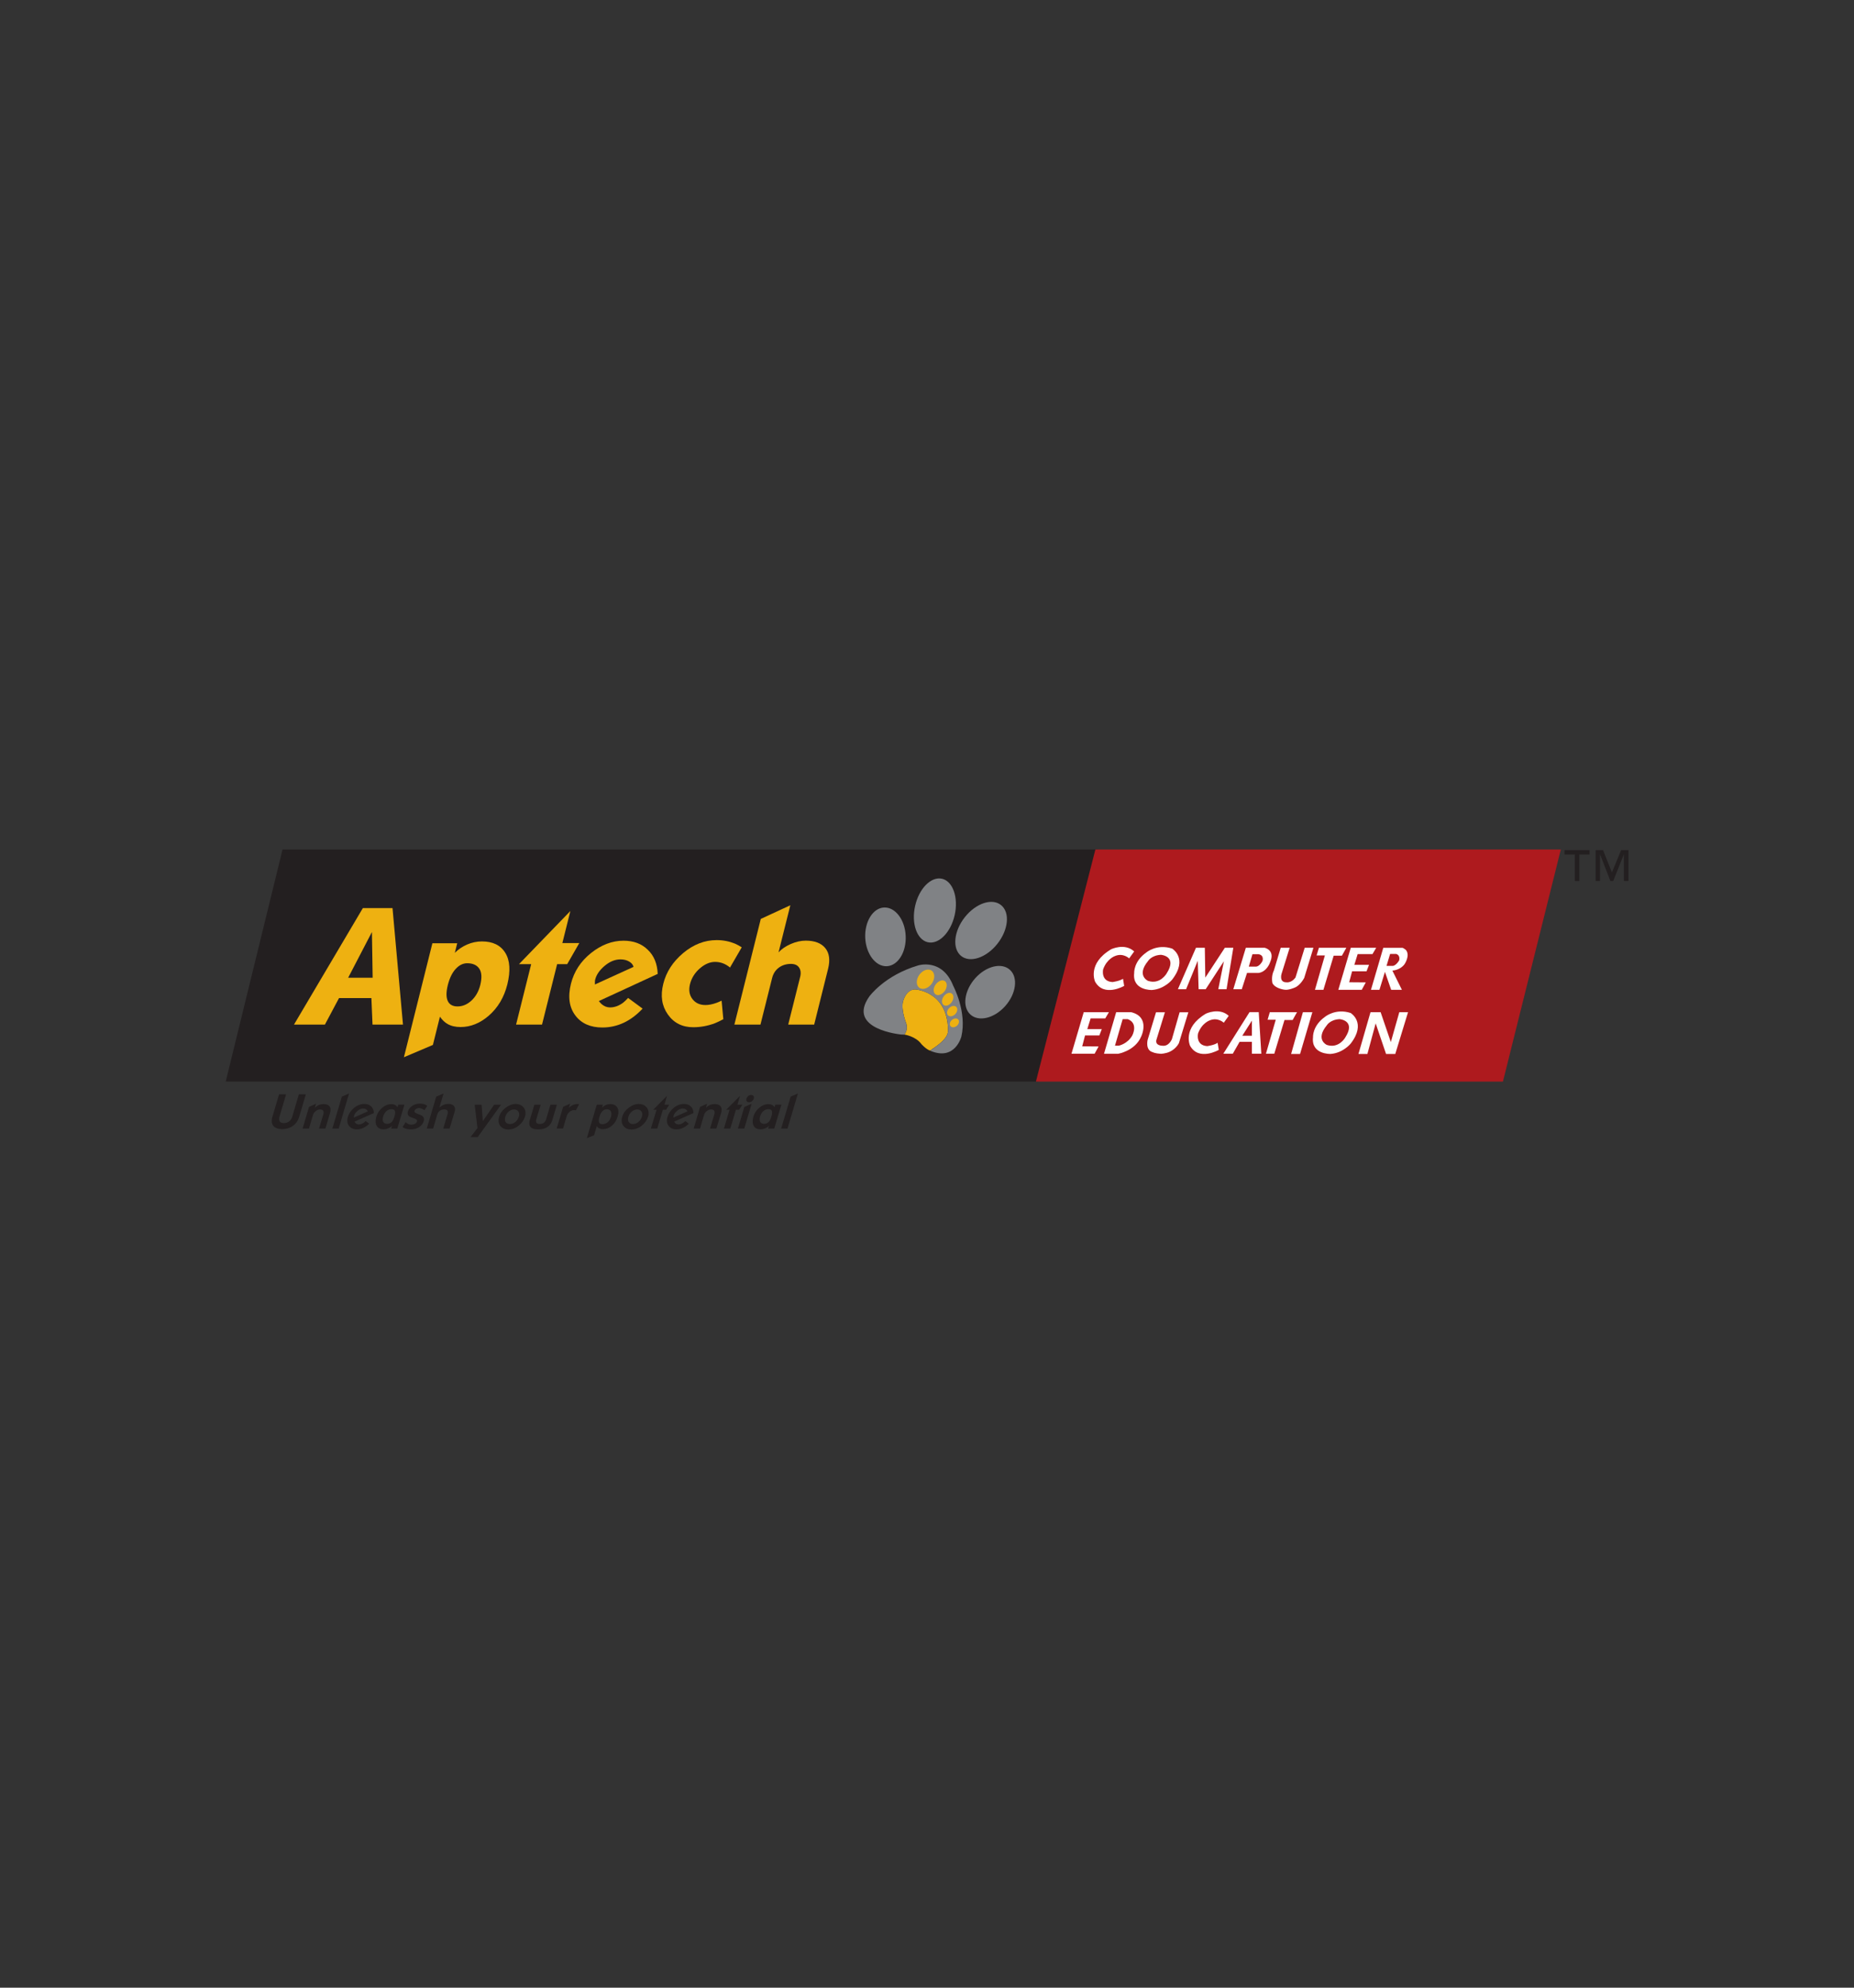 <?xml version="1.0" encoding="utf-8"?>
<!-- Generator: Adobe Illustrator 25.1.0, SVG Export Plug-In . SVG Version: 6.00 Build 0)  -->
<svg version="1.0" id="Layer_1" xmlns="http://www.w3.org/2000/svg" xmlns:xlink="http://www.w3.org/1999/xlink" x="0px" y="0px"
	 viewBox="0 0 280 300" enable-background="new 0 0 280 300" xml:space="preserve">
<rect x="0" y="0" width="280" height="300" fill="#333333" stroke="none"/>
<g>
</g>
<g>
	<polygon fill="#231F20" points="42.67,128.22 34.09,163.24 156.73,163.24 165.7,128.22 	"/>
	<polygon fill="#AE1A1E" points="165.43,128.22 156.45,163.24 226.98,163.24 235.72,128.22 	"/>
	<g>
		<path fill="#FFFEFF" d="M185.57,153.32l-0.75,1.04c0,0-0.89-0.86-2.11-0.36c0,0-1.21,0.39-1.78,2c0,0-0.39,1.78,1.39,1.89
			c0,0,1.07-0.14,1.57-0.5l0.18,1.07c0,0-3.03,1.75-4.35-0.64c0,0-1.21-2.68,2.39-4.82C182.1,153,184.14,152,185.57,153.32z"/>
		<path fill="#FEFFFD" d="M203.98,152.89c-2.28-0.75-3.86,0.57-3.86,0.57c-1.93,1.36-1.82,3.07-1.82,3.07
			c-0.32,2.64,2.64,2.54,2.64,2.54c1.89-0.13,3.03-1.54,3.03-1.54C206.44,154.36,203.98,152.89,203.98,152.89z M203.16,156.6
			c0,0-0.96,1.71-2.78,1.11c0,0-1.78-0.79,0-2.96c0,0,0.5-0.86,1.93-0.93C202.3,153.82,204.84,154,203.16,156.6z"/>
		<polygon fill="#FFFFFF" points="191.77,152.77 191.44,153.91 192.67,153.91 191.19,159.04 192.45,159.04 193.99,153.95 
			195.22,153.95 195.88,152.77 		"/>
		<polygon fill="#FFFFFF" points="163.67,152.77 161.82,159.04 165.31,159.04 165.92,157.94 163.44,157.92 163.87,156.28 
			166.03,156.28 166.4,155.32 164.21,155.32 164.71,153.71 166.92,153.71 167.47,152.77 		"/>
		<path fill="#FFFEFF" d="M170.84,152.77h-2.27l-1.84,6.28h2.11c0,0,2.6-0.42,3.51-2.62C172.36,156.43,173.77,153.5,170.84,152.77z
			 M171.01,156.27c-0.73,1.3-2.04,1.55-2.04,1.55h-0.58l1.16-4h0.77C171.97,154.45,171.01,156.27,171.01,156.27z"/>
		<path fill="#FFFFFF" d="M174.59,152.77l-1.27,4.18c0,0-0.39,1.55,0.78,1.86c0,0,0.34,0.19,1.22,0.24c0,0,0.76-0.03,1.35-0.32
			c0,0,0.89-0.37,1.37-1.28l1.43-4.67h-1.32l-1.16,4.05c0,0-0.45,1.14-1.44,1c0,0-1.11,0.02-0.91-0.87l1.29-4.18H174.59z"/>
		<polygon fill="#FFFFFF" points="196.77,152.77 194.99,159.08 196.34,159.08 198.2,152.77 		"/>
		<polygon fill="#FEFFFA" points="205.16,159.08 206.98,152.77 208.51,152.77 210.05,157.28 211.33,152.77 212.65,152.77 
			210.72,159.08 209.33,159.08 207.76,154.46 206.51,159.08 		"/>
		<path fill="#FFFFFF" d="M190.49,159.04l-0.39-6.28h-1.39l-3.96,6.28h1.43l1.03-1.8h1.86v1.8H190.49z M187.62,156.32l1.45-2.28
			v2.28H187.62z"/>
	</g>
	<g>
		<path fill="#FFFFFF" d="M171.29,143.6l-0.76,1.05c0,0-0.9-0.87-2.13-0.36c0,0-1.23,0.4-1.8,2.02c0,0-0.4,1.8,1.41,1.91
			c0,0,1.08-0.14,1.59-0.5l0.18,1.08c0,0-3.06,1.77-4.4-0.65c0,0-1.23-2.7,2.42-4.87C167.79,143.28,169.84,142.27,171.29,143.6z"/>
		<path fill="#FEFFFD" d="M177.02,143.17c-2.31-0.76-3.89,0.58-3.89,0.58c-1.95,1.37-1.84,3.1-1.84,3.1
			c-0.32,2.67,2.67,2.57,2.67,2.57c1.91-0.13,3.06-1.56,3.06-1.56C179.5,144.65,177.02,143.17,177.02,143.17z M176.19,146.92
			c0,0-0.97,1.73-2.81,1.12c0,0-1.8-0.79,0-2.99c0,0,0.51-0.87,1.95-0.94C175.32,144.11,177.88,144.29,176.19,146.92z"/>
		<polygon fill="#FFFFFF" points="177.92,149.23 180.62,143.05 181.96,143.05 182.03,147.55 184.98,143.05 186.26,143.05 
			185.24,149.3 183.99,149.3 184.84,145.08 182.09,149.3 181.02,149.3 180.89,145.01 179.13,149.3 177.92,149.3 		"/>
		<path fill="#FFFFFF" d="M191,143.05h-2.85l-1.89,6.25h1.28l0.79-2.45h1.73c1.3-0.18,1.75-1.6,1.75-1.6
			C192.64,143.39,191,143.05,191,143.05z M190.66,145.06c-0.47,0.85-0.96,0.83-0.96,0.83h-0.14h-0.96l0.55-1.87h0.91
			C190.98,144.16,190.66,145.06,190.66,145.06z"/>
		<path fill="#FFFFFF" d="M193.42,143.05h1.35l-1.23,3.95c0,0-0.4,1.28,0.76,1.26c0,0,0.72,0.13,1.35-0.72l1.39-4.49h1.32
			l-1.39,4.54c0,0-0.58,1.15-1.46,1.48c0,0-0.92,0.4-1.48,0.31c0,0-1.42-0.14-1.86-0.99c0,0-0.25-0.99,0.23-1.95L193.42,143.05z"/>
		<polygon fill="#FFFFFF" points="199.19,143.05 198.84,144.2 200.09,144.2 198.59,149.39 199.87,149.39 201.42,144.24 
			202.66,144.24 203.33,143.05 		"/>
		<polygon fill="#FFFFFF" points="204,143.05 202.12,149.39 205.66,149.39 206.27,148.27 203.76,148.25 204.2,146.6 206.38,146.6 
			206.76,145.62 204.54,145.62 205.04,144 207.28,144 207.84,143.05 		"/>
		<path fill="#FFFFFF" d="M212.32,143.37c0,0-0.38-0.31-0.54-0.32h-2.87l-1.86,6.34h1.28l0.83-2.7l0.94,2.7h1.62l-1.44-2.9
			c0,0,1.14-0.04,1.82-0.94C212.11,145.55,213.03,144.2,212.32,143.37z M211.3,144.97c-0.52,0.83-0.96,0.81-0.96,0.81h-0.94
			l0.54-1.8h0.92C211.55,144.2,211.3,144.97,211.3,144.97z"/>
	</g>
	<g>
		<path fill="#EEB111" d="M60.86,154.64h-4.6l-0.17-4h-4.89l-2.13,4H44.4l10.4-17.58h4.48L60.86,154.64z M56.28,147.57l-0.11-6.9
			l-3.59,6.9H56.28z"/>
		<path fill="#EEB111" d="M76.62,148.58c-0.49,1.95-1.43,3.53-2.83,4.74c-1.31,1.12-2.72,1.69-4.23,1.69
			c-0.77,0-1.42-0.15-1.95-0.45c-0.42-0.23-0.81-0.6-1.17-1.11l-1.06,4.26l-4.38,1.86l4.3-17.2h3.75l-0.36,1.44
			c0.52-0.52,1.14-0.94,1.85-1.25c0.72-0.31,1.46-0.47,2.25-0.47c1.63,0,2.81,0.57,3.52,1.72
			C77.02,144.95,77.12,146.54,76.62,148.58z M72.53,148.68c0.27-1.09,0.23-1.91-0.14-2.47c-0.37-0.55-0.98-0.83-1.83-0.83
			c-0.63,0-1.22,0.29-1.74,0.86c-0.53,0.57-0.92,1.38-1.19,2.44c-0.26,1.04-0.26,1.84-0.01,2.39c0.25,0.55,0.75,0.83,1.48,0.83
			c0.77,0,1.47-0.3,2.11-0.89C71.85,150.41,72.29,149.63,72.53,148.68z"/>
		<path fill="#EEB111" d="M87.48,142.35l-1.82,3.17h-1.52l-2.28,9.12h-3.92l2.28-9.12h-1.84l7.76-8.02l-1.21,4.84H87.48z"/>
		<path fill="#EEB111" d="M99.33,146.99l-8.89,4.1c0.17,0.22,0.32,0.38,0.44,0.48c0.38,0.32,0.79,0.48,1.25,0.48
			c0.67,0,1.32-0.23,1.96-0.7c0.2-0.15,0.46-0.4,0.77-0.73l2.19,1.61c-1.78,1.9-3.81,2.85-6.08,2.85c-1.8,0-3.15-0.6-4.06-1.79
			c-0.95-1.24-1.17-2.85-0.68-4.82c0.46-1.83,1.46-3.37,3.02-4.62c1.55-1.24,3.19-1.87,4.92-1.87c1.52,0,2.74,0.46,3.66,1.37
			C98.78,144.25,99.27,145.47,99.33,146.99z M95.68,145.93c-0.08-0.33-0.31-0.6-0.67-0.81c-0.36-0.21-0.8-0.32-1.3-0.32
			c-0.83,0-1.63,0.33-2.4,0.98c-0.77,0.65-1.24,1.34-1.42,2.06c-0.03,0.1-0.04,0.22-0.04,0.35c0,0.13-0.01,0.27-0.01,0.4
			L95.68,145.93z"/>
		<path fill="#EEB111" d="M112.02,142.98l-1.77,3.05c-0.12-0.1-0.23-0.18-0.33-0.25c-0.59-0.4-1.23-0.6-1.93-0.6
			c-0.78,0-1.55,0.33-2.31,0.99c-0.75,0.66-1.24,1.45-1.47,2.35c-0.22,0.89-0.11,1.64,0.35,2.25c0.46,0.61,1.12,0.92,1.98,0.92
			c0.51,0,1.06-0.11,1.67-0.33c0.2-0.07,0.45-0.18,0.77-0.33l0.26,2.8c-0.51,0.27-0.93,0.47-1.28,0.61c-1.07,0.4-2.15,0.6-3.26,0.6
			c-1.65,0-2.93-0.64-3.84-1.93c-0.91-1.29-1.14-2.82-0.69-4.62c0.45-1.8,1.45-3.34,3.01-4.65c1.56-1.3,3.24-1.95,5.05-1.95
			c0.98,0,1.9,0.18,2.76,0.53C111.29,142.55,111.63,142.73,112.02,142.98z"/>
		<path fill="#EEB111" d="M122.96,154.64h-3.92l1.8-7.18c0.15-0.59,0.09-1.06-0.16-1.43c-0.25-0.37-0.66-0.55-1.23-0.55
			c-0.7,0-1.31,0.19-1.82,0.56c-0.51,0.38-0.85,0.9-1.02,1.57l-1.76,7.03h-3.94l3.99-15.95l4.46-2.06l-1.78,7.11
			c0.45-0.5,1.07-0.92,1.84-1.26c0.78-0.34,1.54-0.51,2.27-0.51c1.35,0,2.34,0.38,2.95,1.13c0.61,0.75,0.75,1.78,0.43,3.09
			L122.96,154.64z"/>
	</g>
	<g>
		<path fill="#EEB111" d="M140.47,158.57c0.2-0.14,0.34-0.25,0.34-0.25c2.58-1.68,2.34-2.57,2.37-2.92
			c-0.12-5.85-4.98-6.07-4.98-6.07c-1.44,0-1.84,1.89-1.84,1.89c-0.28,1.34,0.52,3.28,0.52,3.28c0.23,0.93-0.13,1.37-0.28,1.65
			c0,0,1.69,0.24,2.57,1.45C139.17,157.6,139.87,158.38,140.47,158.57z"/>
		<path fill="#808285" d="M144.18,138.12c-0.6,2.64-2.42,4.47-4.07,4.09c-1.65-0.39-2.5-2.85-1.9-5.49c0.6-2.65,2.42-4.47,4.07-4.09
			C143.92,133.02,144.77,135.48,144.18,138.12z"/>
		<path fill="#808285" d="M150.62,142.46c-1.68,2.11-4.13,2.92-5.48,1.81c-1.36-1.12-1.09-3.74,0.58-5.85
			c1.68-2.11,4.13-2.92,5.48-1.8C152.56,137.73,152.3,140.35,150.62,142.46z"/>
		<path fill="#808285" d="M151.81,151.85c-1.66,1.86-4.02,2.42-5.27,1.26c-1.25-1.16-0.91-3.6,0.74-5.46
			c1.66-1.86,4.01-2.42,5.26-1.26C153.79,147.55,153.46,150,151.81,151.85z"/>
		<path fill="#808285" d="M136.78,141.25c0.12,2.45-1.16,4.49-2.84,4.58c-1.69,0.08-3.15-1.84-3.27-4.28
			c-0.11-2.44,1.16-4.5,2.84-4.58C135.2,136.89,136.67,138.8,136.78,141.25z"/>
		<path fill="#808285" d="M143.97,148.81c-1.67-4.27-5.3-3.1-5.3-3.1c-5.12,1.51-7.39,4.7-7.39,4.7c-3.48,4.96,4.82,5.73,4.82,5.73
			c0.16,0.02,0.26,0,0.5,0.02c0.15-0.28,0.51-0.72,0.28-1.65c0,0-0.8-1.94-0.52-3.28c0,0,0.4-1.88,1.84-1.89
			c0,0,4.86,0.22,4.98,6.07c-0.03,0.35,0.21,1.23-2.37,2.92c0,0-0.14,0.1-0.34,0.25c3.79,1.62,4.72-2.14,4.72-2.14
			C146.06,152.71,143.97,148.81,143.97,148.81z"/>
		<path fill="#EEB111" d="M140.73,146.52c-0.5-0.39-1.34-0.13-1.86,0.57c-0.53,0.71-0.55,1.59-0.05,1.98
			c0.5,0.39,1.34,0.13,1.87-0.57C141.21,147.8,141.23,146.9,140.73,146.52z"/>
		<path fill="#EEB111" d="M142.66,149.6c0.4-0.54,0.43-1.21,0.07-1.5c-0.37-0.29-0.99-0.08-1.4,0.46c-0.41,0.54-0.43,1.21-0.07,1.49
			C141.63,150.35,142.25,150.14,142.66,149.6z"/>
		<path fill="#EEB111" d="M143.71,151.28c0.35-0.47,0.37-1.05,0.05-1.31c-0.33-0.25-0.87-0.08-1.22,0.39
			c-0.35,0.47-0.37,1.05-0.04,1.31C142.82,151.93,143.36,151.75,143.71,151.28z"/>
		<path fill="#EEB111" d="M144.25,153.08c0.35-0.35,0.43-0.84,0.18-1.1c-0.25-0.26-0.73-0.19-1.08,0.16
			c-0.35,0.35-0.43,0.84-0.18,1.1C143.42,153.49,143.9,153.42,144.25,153.08z"/>
		<path fill="#EEB111" d="M144.73,153.89c-0.2-0.25-0.62-0.23-0.95,0.04c-0.33,0.27-0.43,0.69-0.23,0.94
			c0.2,0.25,0.63,0.23,0.95-0.04C144.82,154.56,144.93,154.13,144.73,153.89z"/>
	</g>
	<g>
		<g>
			<g>
				<g>
					<path fill="#231F20" d="M46.19,165.17l-1.02,3.43c-0.17,0.56-0.48,1-0.94,1.33c-0.46,0.33-1,0.49-1.61,0.49
						c-0.54,0-0.95-0.12-1.22-0.37c-0.28-0.24-0.39-0.58-0.36-1.02c0.01-0.08,0.02-0.16,0.04-0.25c0.02-0.09,0.04-0.15,0.05-0.19
						l1.02-3.43h1.06l-1,3.37c-0.01,0.04-0.03,0.09-0.03,0.14c-0.01,0.05-0.02,0.1-0.02,0.14c-0.04,0.46,0.2,0.7,0.73,0.7
						c0.3,0,0.56-0.09,0.78-0.26c0.22-0.17,0.38-0.41,0.47-0.72l1-3.37H46.19z"/>
					<path fill="#231F20" d="M49.86,167.92l-0.72,2.42h-0.96l0.65-2.15c0.02-0.08,0.04-0.16,0.04-0.23
						c0.03-0.34-0.15-0.51-0.54-0.51c-0.23,0-0.44,0.08-0.65,0.25c-0.21,0.16-0.34,0.36-0.41,0.59l-0.61,2.05H45.7l0.97-3.28
						l1.06-0.47l-0.18,0.6c0.19-0.18,0.39-0.32,0.6-0.41c0.22-0.09,0.45-0.14,0.71-0.14c0.34,0,0.61,0.07,0.79,0.22
						c0.21,0.16,0.3,0.4,0.27,0.72c0,0.05-0.01,0.1-0.02,0.17C49.9,167.8,49.88,167.86,49.86,167.92z"/>
					<path fill="#231F20" d="M52.72,165.03l-1.57,5.31h-0.96l1.44-4.83L52.72,165.03z"/>
					<path fill="#231F20" d="M56.47,167.99l-2.93,1.3c0.06,0.09,0.1,0.16,0.15,0.21c0.14,0.14,0.31,0.21,0.51,0.21
						c0.23,0,0.47-0.08,0.72-0.25c0.08-0.05,0.18-0.14,0.3-0.26l0.54,0.4c-0.2,0.19-0.38,0.34-0.52,0.43
						c-0.44,0.29-0.89,0.43-1.36,0.43c-0.45,0-0.82-0.14-1.08-0.42c-0.27-0.28-0.38-0.64-0.34-1.08c0.01-0.13,0.04-0.26,0.08-0.39
						c0.15-0.52,0.46-0.97,0.92-1.35c0.48-0.4,1.01-0.6,1.58-0.6c0.42,0,0.76,0.12,1.02,0.37
						C56.31,167.23,56.45,167.57,56.47,167.99z M55.54,167.74c-0.04-0.13-0.12-0.23-0.24-0.31c-0.12-0.08-0.27-0.12-0.44-0.12
						c-0.29,0-0.57,0.11-0.85,0.34c-0.28,0.23-0.46,0.47-0.53,0.73c-0.01,0.04-0.02,0.08-0.02,0.12c-0.01,0.04-0.01,0.06-0.01,0.08
						c0,0.04-0.01,0.06-0.01,0.08c0,0,0,0.01,0,0.02L55.54,167.74z"/>
					<path fill="#231F20" d="M61.08,166.72L60,170.34h-0.92l0.12-0.41c-0.15,0.15-0.34,0.27-0.57,0.37
						c-0.23,0.1-0.48,0.15-0.72,0.15c-0.42,0-0.73-0.13-0.94-0.4c-0.19-0.24-0.27-0.58-0.23-0.99c0.02-0.16,0.05-0.34,0.1-0.53
						c0.16-0.53,0.45-0.98,0.89-1.34c0.43-0.36,0.88-0.54,1.34-0.54c0.25,0,0.45,0.04,0.61,0.13c0.16,0.09,0.28,0.2,0.35,0.35
						l0.12-0.41H61.08z M59.57,168.51c0.03-0.08,0.05-0.16,0.07-0.26c0.02-0.09,0.03-0.17,0.04-0.24c0.02-0.21-0.02-0.36-0.11-0.46
						c-0.09-0.09-0.25-0.14-0.47-0.14c-0.27,0-0.52,0.1-0.74,0.29c-0.23,0.2-0.39,0.47-0.49,0.82c-0.04,0.13-0.06,0.24-0.07,0.33
						c-0.02,0.26,0.03,0.45,0.16,0.58c0.13,0.13,0.3,0.19,0.52,0.19c0.26,0,0.49-0.09,0.67-0.27
						C59.32,169.19,59.46,168.9,59.57,168.51z"/>
					<path fill="#231F20" d="M64.53,166.9l-0.43,0.66c-0.1-0.07-0.18-0.12-0.25-0.16c-0.2-0.1-0.39-0.16-0.57-0.16
						c-0.16,0-0.3,0.04-0.43,0.12c-0.13,0.08-0.21,0.18-0.24,0.29c-0.01,0.02-0.01,0.05-0.02,0.09c-0.01,0.15,0.23,0.31,0.73,0.47
						c0.5,0.16,0.74,0.42,0.71,0.78c0,0.04-0.01,0.08-0.01,0.12c-0.02,0.06-0.03,0.1-0.04,0.13c-0.1,0.34-0.31,0.63-0.65,0.85
						c-0.36,0.25-0.8,0.37-1.29,0.37c-0.33,0-0.64-0.06-0.92-0.17c-0.09-0.03-0.2-0.09-0.32-0.18l0.47-0.75
						c0.08,0.09,0.15,0.15,0.21,0.19c0.19,0.13,0.41,0.19,0.65,0.19c0.21,0,0.39-0.04,0.55-0.14c0.16-0.09,0.26-0.21,0.29-0.34
						c0.01-0.02,0.01-0.06,0.02-0.1c0.01-0.16-0.23-0.32-0.72-0.46c-0.5-0.14-0.73-0.39-0.7-0.73c0-0.05,0.01-0.09,0.01-0.14
						c0.02-0.05,0.03-0.09,0.04-0.11c0.09-0.31,0.29-0.57,0.6-0.79c0.34-0.24,0.74-0.36,1.2-0.36c0.29,0,0.57,0.05,0.82,0.15
						C64.31,166.78,64.41,166.83,64.53,166.9z"/>
					<path fill="#231F20" d="M68.65,167.84l-0.75,2.5h-0.96l0.66-2.22c0.01-0.03,0.02-0.06,0.02-0.09c0-0.04,0-0.07,0.01-0.08
						c0.03-0.34-0.16-0.51-0.55-0.51c-0.24,0-0.46,0.07-0.65,0.21c-0.19,0.14-0.31,0.31-0.38,0.52l-0.64,2.17h-0.96l1.43-4.83
						l1.11-0.47l-0.63,2.13c0.14-0.13,0.27-0.22,0.37-0.28c0.31-0.19,0.63-0.28,0.96-0.28c0.34,0,0.61,0.08,0.79,0.24
						c0.18,0.16,0.26,0.39,0.24,0.68C68.71,167.63,68.68,167.72,68.65,167.84z"/>
					<path fill="#231F20" d="M75.67,166.73l-3.53,4.9h-1.09l1.06-1.37l-0.42-3.52h1.04l0.19,2.47l1.7-2.47H75.67z"/>
					<path fill="#231F20" d="M79.28,168.54c-0.16,0.52-0.47,0.96-0.93,1.34c-0.49,0.4-1.03,0.6-1.59,0.6
						c-0.46,0-0.83-0.14-1.11-0.43c-0.28-0.29-0.39-0.66-0.35-1.11c0.01-0.12,0.04-0.25,0.08-0.38c0.16-0.55,0.5-1.01,1-1.38
						c0.5-0.38,1.01-0.56,1.53-0.56c0.44,0,0.81,0.15,1.09,0.44c0.28,0.29,0.4,0.66,0.36,1.11c-0.01,0.05-0.01,0.11-0.02,0.18
						C79.31,168.41,79.3,168.48,79.28,168.54z M78.36,168.52c0.03-0.07,0.04-0.15,0.05-0.24c0.02-0.24-0.04-0.43-0.18-0.59
						c-0.14-0.16-0.33-0.24-0.57-0.24c-0.29,0-0.57,0.1-0.82,0.31c-0.25,0.2-0.43,0.47-0.53,0.8c-0.01,0.04-0.03,0.09-0.03,0.14
						c-0.01,0.06-0.02,0.11-0.02,0.15c-0.02,0.26,0.03,0.45,0.18,0.59c0.14,0.14,0.33,0.21,0.56,0.21c0.29,0,0.57-0.1,0.83-0.31
						C78.08,169.13,78.26,168.86,78.36,168.52z"/>
					<path fill="#231F20" d="M84.1,166.73l-0.69,2.34c-0.14,0.45-0.38,0.8-0.74,1.03c-0.36,0.24-0.82,0.36-1.39,0.36
						c-0.47,0-0.81-0.08-1.04-0.25c-0.23-0.17-0.33-0.43-0.3-0.78c0-0.05,0.01-0.11,0.02-0.17c0.01-0.06,0.03-0.12,0.04-0.18
						l0.7-2.34h0.96L81,168.92c-0.03,0.11-0.05,0.18-0.05,0.22c-0.03,0.33,0.16,0.5,0.57,0.5c0.5,0,0.82-0.24,0.96-0.72l0.65-2.19
						H84.1z"/>
					<path fill="#231F20" d="M87.46,166.66l-0.49,0.93c-0.02-0.01-0.04-0.01-0.06-0.01c-0.12-0.03-0.18-0.04-0.2-0.04
						c-0.22,0-0.43,0.08-0.64,0.23c-0.24,0.18-0.4,0.41-0.49,0.7l-0.55,1.86h-0.96l0.98-3.28l1.06-0.48l-0.2,0.65
						c0.15-0.18,0.35-0.32,0.58-0.43c0.23-0.11,0.48-0.16,0.74-0.16c0.03,0,0.06,0,0.11,0.01
						C87.38,166.65,87.42,166.65,87.46,166.66z"/>
					<path fill="#231F20" d="M93.27,168.54c-0.17,0.57-0.46,1.03-0.87,1.37c-0.41,0.35-0.87,0.52-1.36,0.52
						c-0.28,0-0.52-0.08-0.71-0.23c-0.06-0.05-0.13-0.13-0.2-0.23l-0.41,1.38l-1.09,0.43l1.5-5.05h0.92l-0.13,0.43
						c0.17-0.16,0.36-0.28,0.58-0.38c0.22-0.1,0.44-0.14,0.68-0.14c0.39,0,0.69,0.11,0.91,0.34c0.24,0.25,0.34,0.59,0.3,1.03
						C93.36,168.15,93.32,168.33,93.27,168.54z M92.26,168.59c0.02-0.06,0.03-0.11,0.05-0.17c0.01-0.06,0.02-0.12,0.02-0.19
						c0.02-0.25-0.03-0.45-0.14-0.59c-0.12-0.14-0.3-0.22-0.54-0.22c-0.52,0-0.89,0.38-1.12,1.15c-0.05,0.16-0.08,0.3-0.09,0.44
						c-0.04,0.44,0.14,0.66,0.53,0.66c0.27,0,0.51-0.08,0.73-0.24C91.96,169.24,92.15,168.96,92.26,168.59z"/>
					<path fill="#231F20" d="M97.87,168.54c-0.16,0.52-0.47,0.96-0.93,1.34c-0.5,0.4-1.03,0.6-1.6,0.6c-0.46,0-0.83-0.14-1.1-0.43
						c-0.27-0.29-0.39-0.66-0.35-1.11c0.01-0.12,0.04-0.25,0.08-0.38c0.17-0.55,0.5-1.01,1-1.38c0.5-0.38,1.01-0.56,1.53-0.56
						c0.44,0,0.81,0.15,1.09,0.44c0.28,0.29,0.4,0.66,0.36,1.11c-0.01,0.05-0.01,0.11-0.02,0.18
						C97.9,168.41,97.89,168.48,97.87,168.54z M96.95,168.52c0.02-0.07,0.04-0.15,0.05-0.24c0.02-0.24-0.04-0.43-0.18-0.59
						c-0.14-0.16-0.33-0.24-0.57-0.24c-0.3,0-0.57,0.1-0.82,0.31c-0.25,0.2-0.43,0.47-0.53,0.8c-0.01,0.04-0.03,0.09-0.03,0.14
						c-0.01,0.06-0.02,0.11-0.02,0.15c-0.02,0.26,0.04,0.45,0.18,0.59c0.14,0.14,0.33,0.21,0.56,0.21c0.3,0,0.57-0.1,0.83-0.31
						C96.67,169.13,96.85,168.86,96.95,168.52z"/>
					<path fill="#231F20" d="M101.07,166.73l-0.48,0.77h-0.48l-0.85,2.84H98.3l0.85-2.84h-0.51l2.1-2.11l-0.39,1.34H101.07z"/>
					<path fill="#231F20" d="M104.74,167.99l-2.93,1.3c0.06,0.09,0.11,0.16,0.15,0.21c0.14,0.14,0.31,0.21,0.51,0.21
						c0.24,0,0.48-0.08,0.72-0.25c0.08-0.05,0.18-0.14,0.3-0.26l0.54,0.4c-0.2,0.19-0.38,0.34-0.52,0.43
						c-0.44,0.29-0.89,0.43-1.36,0.43c-0.45,0-0.82-0.14-1.08-0.42c-0.27-0.28-0.38-0.64-0.34-1.08c0.01-0.13,0.03-0.26,0.08-0.39
						c0.15-0.52,0.46-0.97,0.92-1.35c0.48-0.4,1.01-0.6,1.58-0.6c0.42,0,0.76,0.12,1.02,0.37
						C104.58,167.23,104.72,167.57,104.74,167.99z M103.81,167.74c-0.04-0.13-0.12-0.23-0.25-0.31c-0.12-0.08-0.27-0.12-0.44-0.12
						c-0.29,0-0.57,0.11-0.85,0.34c-0.28,0.23-0.46,0.47-0.53,0.73c-0.01,0.04-0.02,0.08-0.03,0.12c0,0.04-0.01,0.06-0.01,0.08
						c0,0.04-0.01,0.06-0.01,0.08c0,0,0,0.01,0,0.02L103.81,167.74z"/>
					<path fill="#231F20" d="M108.92,167.92l-0.73,2.42h-0.96l0.65-2.15c0.02-0.08,0.04-0.16,0.04-0.23
						c0.03-0.34-0.15-0.51-0.54-0.51c-0.22,0-0.44,0.08-0.65,0.25c-0.2,0.16-0.34,0.36-0.41,0.59l-0.6,2.05h-0.96l0.97-3.28
						l1.06-0.47l-0.18,0.6c0.19-0.18,0.39-0.32,0.6-0.41c0.22-0.09,0.45-0.14,0.71-0.14c0.34,0,0.6,0.07,0.79,0.22
						c0.21,0.16,0.3,0.4,0.27,0.72c0,0.05-0.01,0.1-0.02,0.17C108.96,167.8,108.94,167.86,108.92,167.92z"/>
					<path fill="#231F20" d="M112.11,166.73l-0.48,0.77h-0.49l-0.85,2.84h-0.96l0.85-2.84h-0.51l2.1-2.11l-0.4,1.34H112.11z"/>
					<path fill="#231F20" d="M113.52,166.59l-1.12,3.75h-0.96l0.97-3.27L113.52,166.59z M113.85,165.8
						c-0.04,0.14-0.13,0.27-0.27,0.39c-0.13,0.12-0.28,0.18-0.44,0.18c-0.14,0-0.25-0.04-0.33-0.12c-0.08-0.08-0.11-0.18-0.1-0.31
						c0-0.02,0.01-0.06,0.02-0.11c0.05-0.16,0.14-0.3,0.27-0.41c0.13-0.11,0.28-0.16,0.44-0.16c0.13,0,0.24,0.04,0.32,0.12
						c0.08,0.08,0.11,0.18,0.1,0.31C113.87,165.71,113.86,165.75,113.85,165.8z"/>
					<path fill="#231F20" d="M118.01,166.72l-1.08,3.62h-0.92l0.13-0.41c-0.15,0.15-0.34,0.27-0.57,0.37
						c-0.24,0.1-0.48,0.15-0.72,0.15c-0.42,0-0.74-0.13-0.94-0.4c-0.19-0.24-0.27-0.58-0.23-0.99c0.01-0.16,0.05-0.34,0.1-0.53
						c0.16-0.53,0.45-0.98,0.89-1.34c0.43-0.36,0.88-0.54,1.34-0.54c0.25,0,0.45,0.04,0.61,0.13c0.16,0.09,0.28,0.2,0.35,0.35
						l0.12-0.41H118.01z M116.5,168.51c0.02-0.08,0.05-0.16,0.07-0.26c0.02-0.09,0.03-0.17,0.03-0.24c0.02-0.21-0.02-0.36-0.11-0.46
						c-0.09-0.09-0.25-0.14-0.47-0.14c-0.27,0-0.52,0.1-0.74,0.29c-0.22,0.2-0.39,0.47-0.49,0.82c-0.04,0.13-0.06,0.24-0.06,0.33
						c-0.02,0.26,0.03,0.45,0.16,0.58c0.13,0.13,0.3,0.19,0.51,0.19c0.26,0,0.49-0.09,0.67-0.27
						C116.24,169.19,116.39,168.9,116.5,168.51z"/>
					<path fill="#231F20" d="M120.51,165.03l-1.58,5.31h-0.96l1.44-4.83L120.51,165.03z"/>
				</g>
			</g>
		</g>
	</g>
	<g>
		<path fill="#231F20" d="M240.06,128.97h-1.55v4h-0.67v-4h-1.56v-0.66h3.78V128.97z M245.91,132.97h-0.66v-4h-0.02l-1.59,4h-0.43
			l-1.55-4h-0.02v4h-0.66v-4.66h1.12l1.34,3.36l1.39-3.36h1.11V132.97z"/>
	</g>
</g>
</svg>
